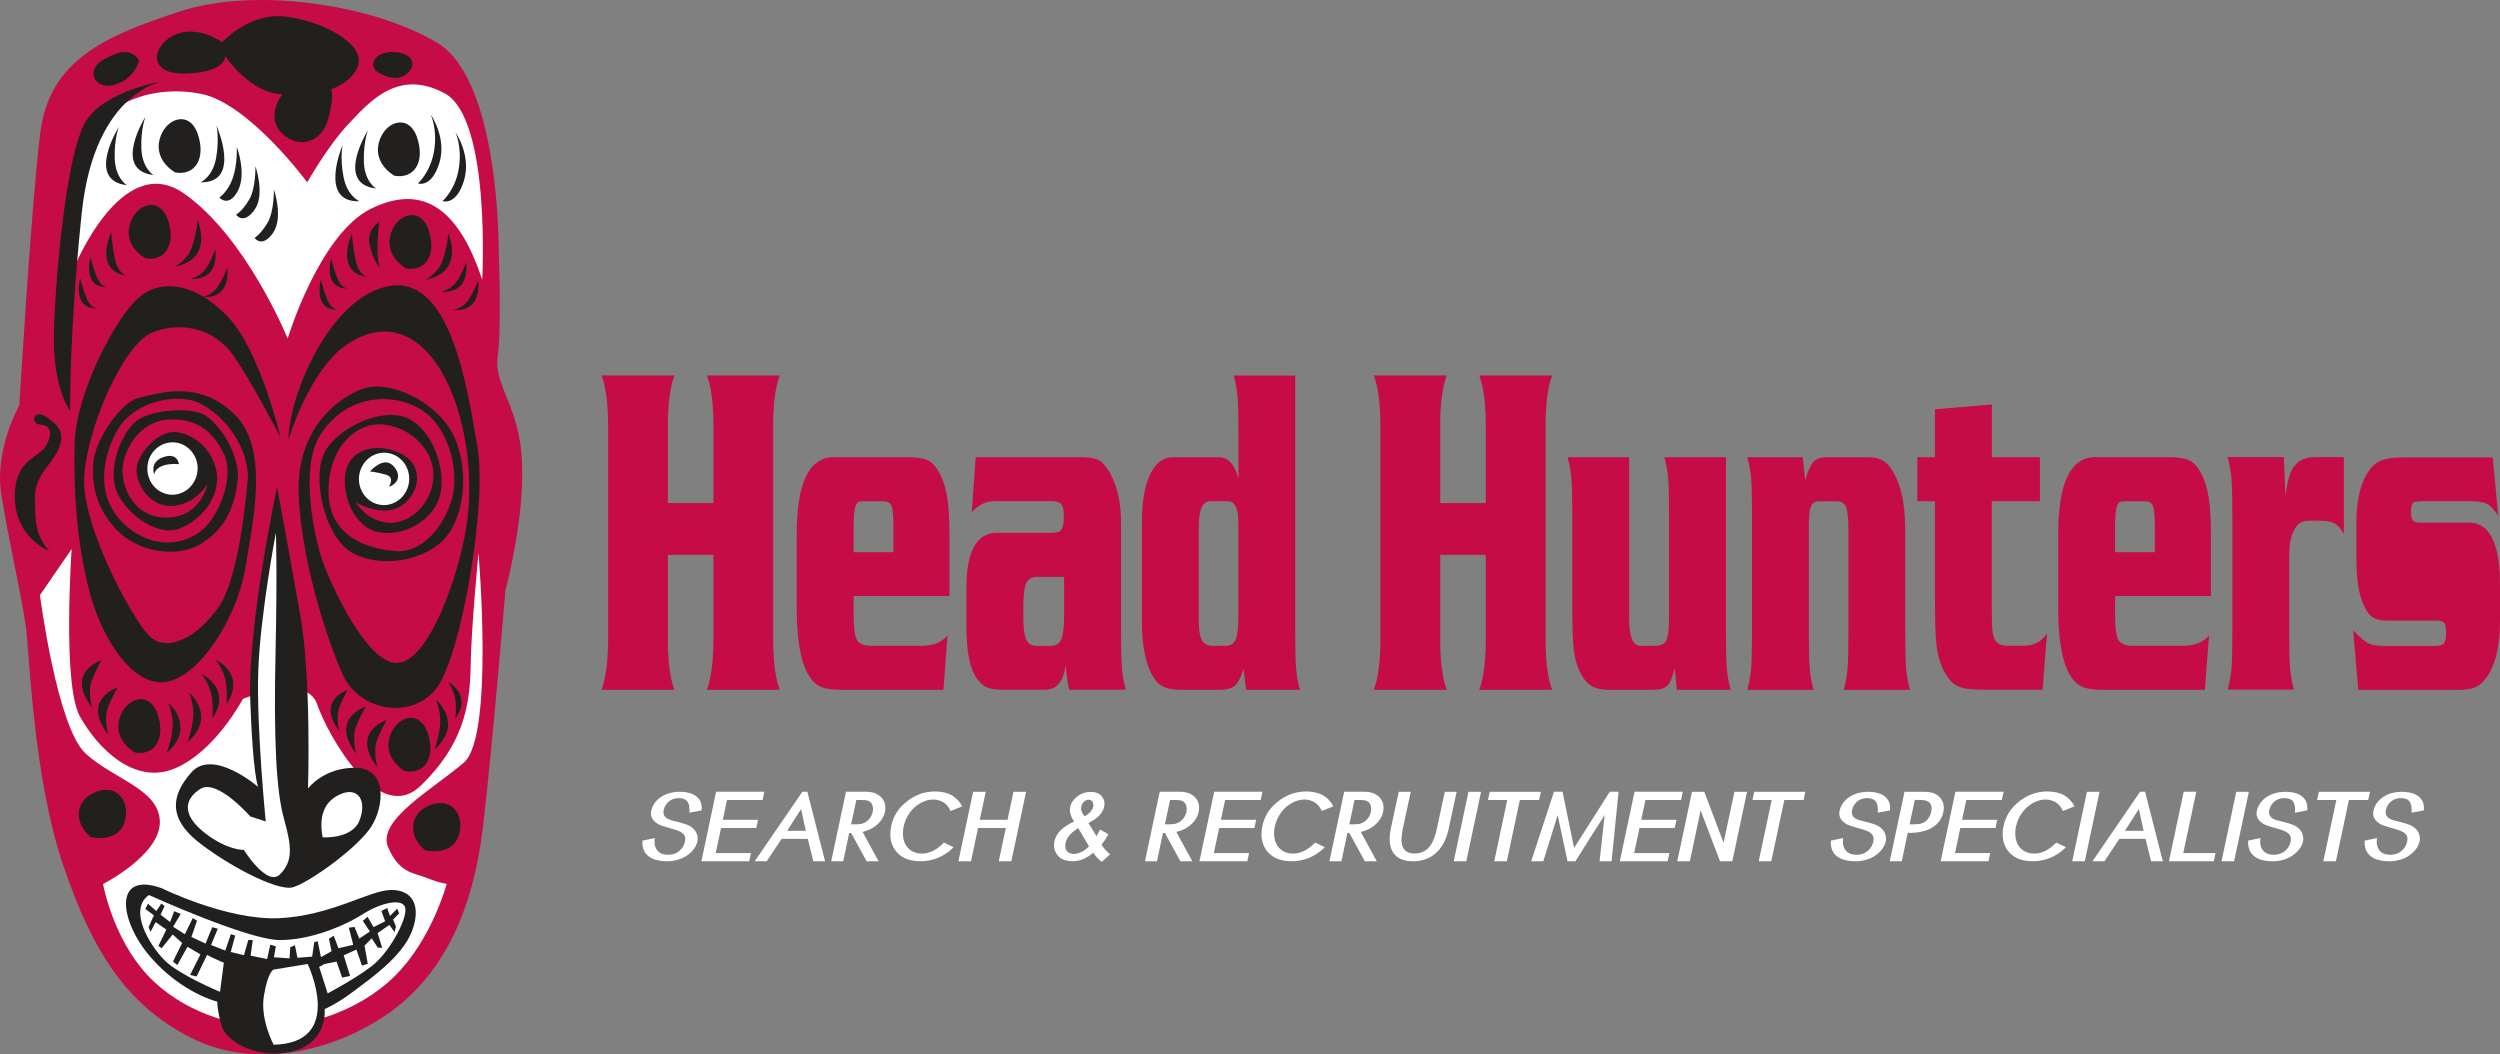 <svg xmlns="http://www.w3.org/2000/svg" id="Layer_1" viewBox="0 0 512.34 216.08"><rect x="0" y="0" width="512.34" height="216.08" fill="#808080" stroke="none"/><defs><style>.cls-1{fill:#fff;}.cls-2{fill:#c60c46;}.cls-3{fill:#221f1f;}</style></defs><g id="White"><path class="cls-1" d="M139.59,175.96c-.84,.34-1.83,.55-2.81,.55-1.24,0-2.29-.19-3.09-.55-.8-.38-1.39-.92-1.72-1.66-.23-.59-.36-1.24-.31-2.02l2.52-.54c-.29,2.22,.78,3.44,2.79,3.44,1.85,0,3.11-1.28,3.4-2.71,.32-1.47-.54-2.1-2.94-2.71-1.2-.34-2.02-.59-2.54-.86-.59-.38-1.78-1.11-1.43-2.77,.15-.71,.52-1.41,1.03-1.97,.53-.59,1.26-1.09,2.12-1.43,.84-.31,1.74-.46,2.69-.46,1.03,0,1.91,.15,2.67,.48,.74,.36,1.26,.84,1.58,1.49,.23,.5,.29,1.11,.25,1.83l-2.52,.48c.1-1.62-.13-2.98-2.18-2.98s-2.9,1.51-3.09,2.46c-.29,1.38,.74,1.93,2.25,2.25,1.24,.27,2.37,.65,2.9,.88,1.66,.84,1.93,2.23,1.79,3.17-.32,1.62-1.72,2.96-3.34,3.63Z"></path><path class="cls-1" d="M156.64,162.27l-.36,1.68h-7.29l-.86,4.05h7.22l-.36,1.68h-7.22l-1.09,5.14h7.22l-.36,1.68h-9.8l3.02-14.24h9.87Z"></path><path class="cls-1" d="M169.09,176.5h-2.41l-1.13-4.58h-5.38c-1.01,1.49-2.04,3.09-3.04,4.58h-2.46l9.76-14.24h1.03l3.63,14.24Zm-7.77-6.24h3.82c-.36-1.62-.63-2.83-.96-4.47l-2.86,4.47Z"></path><path class="cls-1" d="M177.6,176.5l-3.17-5.79h-.4l-1.22,5.79h-2.46l3.02-14.24h4.07c2.58-.06,4.45,1.58,3.91,4.16-.4,1.83-2.08,3.34-3.93,3.88-.23,.06-.4,.17-.65,.17,1.03,1.95,2.23,4.09,3.28,6.03h-2.46Zm-3.19-7.56h.42c.86,0,1.47-.02,1.87-.15,.53-.17,.99-.46,1.37-.88,.4-.44,.65-.96,.78-1.53,.17-.82-.02-1.74-.65-2.14-.29-.19-.82-.29-1.55-.29h-1.16l-1.07,5Z"></path><path class="cls-1" d="M195.26,173.79c-.86,.84-1.85,1.51-3,2-1.18,.48-2.37,.71-3.61,.71-2.44,0-4.18-.8-5.27-2.37-.9-1.36-1.13-2.98-.74-4.85,.42-2.02,1.49-3.7,3.19-5.02,1.7-1.37,3.65-2.06,5.82-2.06,1.28,0,2.44,.25,3.38,.76,.9,.53,1.64,1.28,2.16,2.29l-2.37,.95c-.38-.82-.86-1.39-1.45-1.76-.61-.36-1.32-.59-2.12-.59-1.79,0-3.72,1.13-4.83,2.73-.59,.84-1.01,1.76-1.24,2.83-.31,1.53-.11,2.92,.57,3.97,.71,.99,1.79,1.55,3.19,1.55,1.55,0,3.07-.76,4.49-2.25l1.99,.94-.17,.17Z"></path><path class="cls-1" d="M210.28,162.27l-3.02,14.24h-2.58l1.45-6.82h-5.69l-1.45,6.82h-2.58l3.02-14.24h2.58l-1.22,5.73h5.69l1.22-5.73h2.58Z"></path><path class="cls-1" d="M225.73,173.06c.44,.71,1.01,1.41,1.76,2.02l-1.7,1.55c-.63-.46-1.24-1.13-1.74-1.87-.67,.57-1.32,.96-2.02,1.28-.76,.32-1.49,.46-2.29,.46-1.45,0-2.52-.48-3.17-1.45-.55-.8-.69-1.68-.48-2.64,.17-.84,.67-1.66,1.37-2.35,.63-.59,1.62-1.24,2.67-1.7-.48-.71-1.07-1.83-.82-2.92,.17-.88,.69-1.62,1.47-2.23,.8-.61,1.72-.92,2.77-.92,.99,0,1.74,.29,2.23,.88h-.02c.55,.59,.69,1.32,.53,2.14-.27,1.3-1.34,2.44-3.23,3.34,.55,.94,1.05,1.74,1.64,2.71,.23-.38,.46-.76,.73-1.36l1.72,.97c-.46,.84-.9,1.53-1.41,2.1Zm-2.56,.38c-.73-1.3-1.47-2.46-2.21-3.74-1.36,.9-2.29,1.72-2.58,3.07-.36,1.74,.76,2.23,1.72,2.23s2.23-.63,3.07-1.55Zm-1.55-8.27c-.25,.9,.19,1.55,.67,2.14,.82-.48,1.55-1.16,1.74-1.97,.15-.78-.13-1.41-.9-1.45-.8,0-1.34,.69-1.51,1.28Z"></path><path class="cls-1" d="M241.9,176.5l-3.17-5.79h-.4l-1.22,5.79h-2.46l3.02-14.24h4.07c2.58-.06,4.45,1.58,3.91,4.16-.4,1.83-2.08,3.34-3.93,3.88-.23,.06-.4,.17-.65,.17,1.03,1.95,2.23,4.09,3.28,6.03h-2.46Zm-3.19-7.56h.42c.86,0,1.47-.02,1.87-.15,.52-.17,.99-.46,1.36-.88,.4-.44,.65-.96,.78-1.53,.17-.82-.02-1.74-.65-2.14-.29-.19-.82-.29-1.55-.29h-1.15l-1.07,5Z"></path><path class="cls-1" d="M258.72,162.27l-.36,1.68h-7.29l-.86,4.05h7.22l-.36,1.68h-7.22l-1.09,5.14h7.22l-.36,1.68h-9.81l3.02-14.24h9.87Z"></path><path class="cls-1" d="M271.32,173.79c-.86,.84-1.85,1.51-3,2-1.18,.48-2.37,.71-3.61,.71-2.44,0-4.18-.8-5.27-2.37-.9-1.36-1.13-2.98-.73-4.85,.42-2.02,1.49-3.7,3.19-5.02,1.7-1.37,3.65-2.06,5.82-2.06,1.28,0,2.44,.25,3.38,.76,.9,.53,1.64,1.28,2.16,2.29l-2.37,.95c-.38-.82-.86-1.39-1.45-1.76-.61-.36-1.32-.59-2.12-.59-1.78,0-3.72,1.13-4.83,2.73-.59,.84-1.01,1.76-1.24,2.83-.32,1.53-.1,2.92,.57,3.97,.71,.99,1.78,1.55,3.19,1.55,1.55,0,3.06-.76,4.49-2.25l2,.94-.17,.17Z"></path><path class="cls-1" d="M279.7,176.5l-3.17-5.79h-.4l-1.22,5.79h-2.46l3.02-14.24h4.07c2.58-.06,4.45,1.58,3.91,4.16-.4,1.83-2.08,3.34-3.93,3.88-.23,.06-.4,.17-.65,.17,1.03,1.95,2.23,4.09,3.28,6.03h-2.46Zm-3.19-7.56h.42c.86,0,1.47-.02,1.87-.15,.53-.17,.99-.46,1.37-.88,.4-.44,.65-.96,.78-1.53,.17-.82-.02-1.74-.65-2.14-.29-.19-.82-.29-1.55-.29h-1.16l-1.07,5Z"></path><path class="cls-1" d="M298.52,162.27l-1.62,7.54c-.82,3.93-3.21,6.7-7.33,6.7s-5.35-2.77-4.54-6.7l1.62-7.54h2.46l-1.62,7.54c-.63,3.02-.29,5.1,2.42,5.1s3.93-2.08,4.56-5.1l1.62-7.54h2.44Z"></path><path class="cls-1" d="M303.52,162.27l-3.02,14.24h-2.58l3.02-14.24h2.58Z"></path><path class="cls-1" d="M315.42,163.95h-3.95l-2.67,12.56h-2.58l2.67-12.56h-3.95l.36-1.68h10.48l-.36,1.68Z"></path><path class="cls-1" d="M327.81,176.5l1.05-9.49c-1.99,3.13-4.05,6.36-6,9.49h-1.62l-2.02-9.47c-.95,3.13-1.99,6.36-2.94,9.47h-2.48l4.66-14.24h1.76l2.37,11.51c2.44-3.86,4.87-7.64,7.31-11.51h1.8l-1.43,14.24h-2.48Z"></path><path class="cls-1" d="M344.86,162.27l-.36,1.68h-7.29l-.86,4.05h7.22l-.36,1.68h-7.22l-1.09,5.14h7.22l-.36,1.68h-9.8l3.02-14.24h9.87Z"></path><path class="cls-1" d="M358.03,162.27l-3.02,14.24h-2.52l-3.97-10.44-2.21,10.44h-2.58l3.02-14.24h2.52l3.95,10.43,2.23-10.43h2.58Z"></path><path class="cls-1" d="M369.62,163.95h-3.95l-2.67,12.56h-2.58l2.67-12.56h-3.95l.36-1.68h10.48l-.36,1.68Z"></path><path class="cls-1" d="M383.13,175.96c-.84,.34-1.83,.55-2.81,.55-1.24,0-2.29-.19-3.09-.55-.8-.38-1.39-.92-1.72-1.66-.23-.59-.36-1.24-.31-2.02l2.52-.54c-.29,2.22,.78,3.44,2.79,3.44,1.85,0,3.11-1.28,3.4-2.71,.32-1.47-.54-2.1-2.94-2.71-1.2-.34-2.02-.59-2.54-.86-.59-.38-1.78-1.11-1.43-2.77,.15-.71,.52-1.41,1.03-1.97,.53-.59,1.26-1.09,2.12-1.43,.84-.31,1.74-.46,2.69-.46,1.03,0,1.91,.15,2.67,.48,.74,.36,1.26,.84,1.58,1.49,.23,.5,.29,1.11,.25,1.83l-2.52,.48c.1-1.62-.13-2.98-2.18-2.98s-2.9,1.51-3.09,2.46c-.29,1.38,.74,1.93,2.25,2.25,1.24,.27,2.37,.65,2.9,.88,1.66,.84,1.93,2.23,1.79,3.17-.32,1.62-1.72,2.96-3.34,3.63Z"></path><path class="cls-1" d="M391.4,170.69h-.44l-1.22,5.82h-2.46l3.02-14.24h4.09c1.47,0,2.54,.4,3.21,1.2,.69,.8,.9,1.79,.67,2.94-.44,2.08-2.02,3.38-3.91,3.88-1.03,.34-2.41,.4-2.98,.4Zm2.25-1.89c1.2-.29,1.91-1.39,2.12-2.42,.34-1.58-.32-2.44-2.2-2.44h-1.16l-1.07,5h.44c.86,0,1.47-.04,1.89-.15h-.02Z"></path><path class="cls-1" d="M410.61,162.27l-.36,1.68h-7.29l-.86,4.05h7.22l-.36,1.68h-7.22l-1.09,5.14h7.22l-.36,1.68h-9.8l3.02-14.24h9.87Z"></path><path class="cls-1" d="M423.21,173.79c-.86,.84-1.85,1.51-3,2-1.18,.48-2.37,.71-3.61,.71-2.44,0-4.18-.8-5.27-2.37-.9-1.36-1.13-2.98-.73-4.85,.42-2.02,1.49-3.7,3.19-5.02,1.7-1.37,3.65-2.06,5.82-2.06,1.28,0,2.44,.25,3.38,.76,.9,.53,1.64,1.28,2.16,2.29l-2.37,.95c-.38-.82-.86-1.39-1.45-1.76-.61-.36-1.32-.59-2.12-.59-1.78,0-3.72,1.13-4.83,2.73-.59,.84-1.01,1.76-1.24,2.83-.32,1.53-.1,2.92,.57,3.97,.71,.99,1.78,1.55,3.19,1.55,1.55,0,3.06-.76,4.49-2.25l2,.94-.17,.17Z"></path><path class="cls-1" d="M430.27,162.27l-3.02,14.24h-2.58l3.02-14.24h2.58Z"></path><path class="cls-1" d="M443.25,176.5h-2.42l-1.13-4.58h-5.38c-1.01,1.49-2.04,3.09-3.04,4.58h-2.46l9.76-14.24h1.03l3.63,14.24Zm-7.77-6.24h3.82c-.36-1.62-.63-2.83-.97-4.47l-2.86,4.47Z"></path><path class="cls-1" d="M447.45,174.82h6.59l-.36,1.68h-9.18l3.02-14.24h2.58l-2.67,12.56Z"></path><path class="cls-1" d="M460.87,162.27l-3.02,14.24h-2.58l3.02-14.24h2.58Z"></path><path class="cls-1" d="M468.66,175.96c-.84,.34-1.83,.55-2.81,.55-1.24,0-2.29-.19-3.09-.55-.8-.38-1.38-.92-1.72-1.66-.23-.59-.36-1.24-.32-2.02l2.52-.54c-.29,2.22,.78,3.44,2.79,3.44,1.85,0,3.11-1.28,3.4-2.71,.31-1.47-.55-2.1-2.94-2.71-1.2-.34-2.02-.59-2.54-.86-.59-.38-1.79-1.11-1.43-2.77,.15-.71,.53-1.41,1.03-1.97,.52-.59,1.26-1.09,2.12-1.43,.84-.31,1.74-.46,2.69-.46,1.03,0,1.91,.15,2.67,.48,.73,.36,1.26,.84,1.57,1.49,.23,.5,.29,1.11,.25,1.83l-2.52,.48c.11-1.62-.13-2.98-2.18-2.98s-2.9,1.51-3.09,2.46c-.29,1.38,.73,1.93,2.25,2.25,1.24,.27,2.37,.65,2.9,.88,1.66,.84,1.93,2.23,1.78,3.17-.31,1.62-1.72,2.96-3.34,3.63Z"></path><path class="cls-1" d="M485.33,163.95h-3.95l-2.67,12.56h-2.58l2.67-12.56h-3.95l.36-1.68h10.48l-.36,1.68Z"></path><path class="cls-1" d="M492.53,175.96c-.84,.34-1.83,.55-2.81,.55-1.24,0-2.29-.19-3.09-.55-.8-.38-1.39-.92-1.72-1.66-.23-.59-.36-1.24-.31-2.02l2.52-.54c-.29,2.22,.78,3.44,2.79,3.44,1.85,0,3.11-1.28,3.4-2.71,.32-1.47-.54-2.1-2.94-2.71-1.2-.34-2.02-.59-2.54-.86-.59-.38-1.78-1.11-1.43-2.77,.15-.71,.52-1.41,1.03-1.97,.53-.59,1.26-1.09,2.12-1.43,.84-.31,1.74-.46,2.69-.46,1.03,0,1.91,.15,2.67,.48,.74,.36,1.26,.84,1.58,1.49,.23,.5,.29,1.11,.25,1.83l-2.52,.48c.1-1.62-.13-2.98-2.18-2.98s-2.9,1.51-3.09,2.46c-.29,1.38,.74,1.93,2.25,2.25,1.24,.27,2.37,.65,2.9,.88,1.66,.84,1.93,2.23,1.79,3.17-.32,1.62-1.72,2.96-3.34,3.63Z"></path></g><g><path class="cls-2" d="M146.21,113.71h-9.34v18.07c.06,4.22,.51,7.41,1.35,9.58h-14.94c.83-2.23,1.28-5.43,1.34-9.58v-45.3c-.06-4.12-.51-7.3-1.34-9.53h14.94c-.83,2.14-1.28,5.32-1.35,9.53v16.61h9.34v-16.61c-.06-4.22-.51-7.39-1.35-9.53h14.94c-.83,2.14-1.28,5.32-1.35,9.53v45.3c.06,4.22,.51,7.41,1.35,9.58h-14.94c.83-2.17,1.28-5.36,1.35-9.58v-18.07Z"></path><path class="cls-2" d="M194.6,122.16h-19.66v3.92c0,2.58,.23,4.27,.68,5.07,.46,.8,1.42,1.2,2.9,1.2h10.57c2.36-.09,4.06-.82,5.1-2.17l-.85,11.18h-21.21c-1.83,0-3.21-.24-4.15-.71s-1.77-1.35-2.48-2.64c-1.42-2.58-2.16-6.83-2.22-12.74v-15.43c-.06-11.14,2.66-16.52,8.16-16.14h14.65c1.95,0,3.37,.25,4.27,.76,.9,.5,1.7,1.48,2.41,2.93,.66,1.38,1.13,3.01,1.4,4.88,.28,1.87,.41,4.35,.41,7.43v12.46Zm-11.51-9.01v-5.14c0-2.27-.13-3.71-.39-4.34-.26-.63-.85-.94-1.76-.94h-3.78c-.65,0-1.06,.04-1.24,.12-.18,.08-.35,.29-.51,.64-.3,.66-.46,2.2-.47,4.62v5.05h8.14Z"></path><path class="cls-2" d="M199.96,93.7h21.71c1.64,0,2.84,.23,3.62,.68,.78,.46,1.55,1.38,2.3,2.76,1.46,2.74,2.18,6.13,2.15,10.19v22.08c0,3.62,.06,6.14,.18,7.57s.38,2.89,.79,4.37h-11.59c-.35-1.29-.58-2.97-.71-5.05-.25,1.73-.72,3-1.42,3.82-.69,.82-1.65,1.23-2.88,1.23h-8.71c-1.46,0-2.58-.19-3.35-.57-.77-.38-1.47-1.07-2.1-2.08-.65-1.07-1.12-2.45-1.43-4.13-.31-1.68-.46-3.78-.46-6.3v-8.07c0-3.55,.52-6.28,1.56-8.16,1.04-1.89,2.54-2.83,4.51-2.83h11.09c1.01-.03,1.66-.14,1.96-.33,.57-.41,.85-1.45,.85-3.11,0-1.2-.18-2.01-.53-2.43s-1.03-.64-2.02-.64h-11.33c-1.95-.06-3.62,.69-5,2.27l.8-11.28Zm18.12,24.54h-5.62c-1.04,0-1.75,.43-2.15,1.3-.39,.87-.59,2.45-.59,4.74v2.08c0,2.27,.2,3.83,.59,4.7,.39,.87,1.11,1.3,2.15,1.3h2.85c1.05,0,1.78-.43,2.17-1.3,.39-.86,.59-2.43,.59-4.7v-8.12Z"></path><path class="cls-2" d="M265.44,76.95v52.43c0,3.65,.06,6.19,.18,7.62,.12,1.43,.38,2.89,.79,4.37h-11.04l-.52-4.29c-.54,1.73-1.12,2.88-1.77,3.44-.65,.57-1.7,.85-3.16,.85h-8.28c-2.41-.03-4.07-.75-4.98-2.17-.88-1.26-1.54-2.86-1.98-4.81-.44-1.95-.66-4.25-.66-6.89v-20.62c0-4.09,.56-7.31,1.68-9.65,1.12-2.34,2.64-3.52,4.58-3.52h9.56c1.92,.03,3.24,1.51,3.96,4.44v-9.2c0-3.65-.06-6.19-.18-7.62-.12-1.43-.38-2.89-.79-4.37h12.62Zm-16.92,55.4h2.64c1.02,0,1.71-.43,2.08-1.3,.36-.86,.54-2.52,.54-4.98v-17.7c0-1.57-.02-2.56-.07-2.97-.05-.41-.18-.88-.4-1.42-.22-.5-.47-.84-.74-1.01-.28-.17-.69-.26-1.24-.26h-3.21c-.85,0-1.47,.43-1.86,1.3-.39,.87-.59,2.24-.59,4.13v19.11c0,1.86,.22,3.17,.65,3.94,.43,.77,1.17,1.16,2.21,1.16Z"></path><path class="cls-2" d="M304.49,113.71h-9.34v18.07c.06,4.22,.51,7.41,1.34,9.58h-14.94c.83-2.23,1.28-5.43,1.34-9.58v-45.3c-.06-4.12-.51-7.3-1.34-9.53h14.94c-.83,2.14-1.28,5.32-1.34,9.53v16.61h9.34v-16.61c-.06-4.22-.51-7.39-1.34-9.53h14.94c-.83,2.14-1.28,5.32-1.34,9.53v45.3c.06,4.22,.51,7.41,1.34,9.58h-14.94c.83-2.17,1.28-5.36,1.34-9.58v-18.07Z"></path><path class="cls-2" d="M353.71,93.7v35.68c0,3.65,.06,6.19,.18,7.62,.12,1.43,.38,2.89,.79,4.37h-11.02l-.47-4.44c-.38,1.76-.86,2.94-1.45,3.54s-1.56,.9-2.91,.9h-8.99c-1.53,0-2.73-.25-3.61-.75-.88-.5-1.64-1.35-2.27-2.55-.71-1.35-1.18-2.88-1.4-4.58-.23-1.7-.34-4.56-.34-8.59v-19.21c0-3.65-.06-6.19-.18-7.62-.12-1.43-.38-2.89-.79-4.37h12.62v32.33c-.09,4.4,.75,6.51,2.52,6.32h2.81c1.16,0,1.93-.38,2.3-1.13,.37-.75,.55-2.31,.55-4.67v-20.86c0-3.65-.06-6.19-.18-7.62-.12-1.43-.38-2.89-.79-4.37h12.62Z"></path><path class="cls-2" d="M369.45,93.7l.5,4.77c.49-1.82,1.03-3.07,1.63-3.75,.6-.68,1.46-1.01,2.6-1.01h8.73c1.38,0,2.5,.31,3.35,.94,.85,.63,1.63,1.72,2.34,3.26,.68,1.51,1.16,3.15,1.44,4.91,.28,1.76,.42,3.98,.42,6.65v19.92c0,3.65,.06,6.19,.18,7.62s.38,2.89,.79,4.37h-13.59c.41-1.45,.67-2.89,.79-4.34,.12-1.45,.18-4,.18-7.64v-20.72c0-2.42-.16-4.02-.48-4.79-.32-.77-.99-1.16-1.99-1.16h-3.59c-.77,0-1.31,.34-1.6,1.01-.3,.68-.45,1.9-.45,3.66v21.99c0,3.62,.06,6.15,.18,7.6,.12,1.45,.38,2.91,.79,4.39h-13.59c.41-1.48,.67-2.93,.79-4.37s.18-3.97,.18-7.62v-23.74c0-3.62-.06-6.15-.18-7.6-.12-1.45-.38-2.89-.79-4.34h11.4Z"></path><path class="cls-2" d="M418.05,93.7v9.01h-9.86v22.13c0,2.04,.04,3.47,.12,4.27,.08,.8,.24,1.46,.5,1.96,.46,.88,1.4,1.31,2.83,1.27h3.16c2.06-.03,3.63-.88,4.7-2.55l-.9,11.56h-12.34c-2.39,0-4.1-.25-5.12-.75-1.02-.5-1.93-1.53-2.74-3.07-.79-1.54-1.29-3.25-1.52-5.12-.23-1.87-.34-5.25-.34-10.12v-19.58h-3.61v-9.01h3.61v-9.82l11.66-.99v10.81h9.86Z"></path><path class="cls-2" d="M453.11,122.16h-19.65v3.92c0,2.58,.23,4.27,.68,5.07,.46,.8,1.42,1.2,2.9,1.2h10.57c2.36-.09,4.06-.82,5.1-2.17l-.85,11.18h-21.21c-1.82,0-3.21-.24-4.15-.71s-1.77-1.35-2.48-2.64c-1.42-2.58-2.16-6.83-2.22-12.74v-15.43c-.06-11.14,2.66-16.52,8.16-16.14h14.65c1.95,0,3.37,.25,4.27,.76,.9,.5,1.7,1.48,2.41,2.93,.66,1.38,1.13,3.01,1.4,4.88,.27,1.87,.41,4.35,.41,7.43v12.46Zm-11.51-9.01v-5.14c0-2.27-.13-3.71-.39-4.34-.26-.63-.85-.94-1.76-.94h-3.78c-.65,0-1.06,.04-1.24,.12-.18,.08-.35,.29-.51,.64-.3,.66-.46,2.2-.47,4.62v5.05h8.14Z"></path><path class="cls-2" d="M468.05,93.7l.31,7.83c.28-1.89,.58-3.29,.88-4.2,.31-.91,.75-1.67,1.33-2.27,.98-.94,2.27-1.4,3.89-1.37h5.88v15.76c-.55-1.04-1.17-1.75-1.86-2.15-.69-.39-1.7-.59-3.02-.59h-2.38c-1.26,0-2.23,.62-2.91,1.86-.68,1.24-1.03,3-1.03,5.26v15.57c0,3.62,.06,6.14,.18,7.57,.12,1.43,.38,2.89,.79,4.37h-13.59c.41-1.48,.67-2.93,.79-4.37s.18-3.96,.18-7.57v-23.74c0-3.62-.06-6.15-.18-7.6-.12-1.45-.38-2.91-.79-4.39h11.54Z"></path><path class="cls-2" d="M510.85,93.7l1.13,11.99c-.85-1.26-1.62-2.07-2.32-2.43-.7-.36-1.88-.54-3.55-.54h-9.91c-.96,.03-1.5,.11-1.63,.24-.32,.31-.47,.94-.47,1.89s.13,1.52,.4,1.82c.27,.3,.8,.45,1.6,.45h9.16c4.8-.47,7.16,3.95,7.08,13.26v6.79c0,5.03-.84,8.81-2.53,11.33-.77,1.13-1.57,1.9-2.41,2.29-.83,.39-2.07,.59-3.71,.59h-20.39l-1.06-12.22c1.42,1.48,2.48,2.38,3.19,2.71,.71,.33,1.89,.5,3.54,.5h10.19c.83,0,1.4-.18,1.69-.54,.29-.36,.44-1.06,.44-2.1s-.12-1.72-.37-2.05-.74-.5-1.5-.5h-10.33c-1.27,0-2.25-.24-2.94-.73-.68-.49-1.3-1.39-1.85-2.71-.9-2.01-1.36-5.03-1.39-9.06v-7.55c0-3.71,.55-6.73,1.65-9.06,.8-1.7,1.76-2.85,2.87-3.44,1.11-.6,2.83-.9,5.16-.9h18.26Z"></path></g><g><path class="cls-2" d="M107,95.11c-.39-11.88-5.84-15.96-5-22.03,.83-6.09,.22-20.84,.22-20.84,0,0,.43-35.55-12.53-43.41C76.74,.98,52.46-2.75,36.98,2.31,21.48,7.36,10.1,12.3,8.24,27.32c-1.86,14.99-4.27,55.72-4.27,55.72,0,0-5.14,9.05-3.72,18.14,1.41,9.09,4.25,21.15,5.05,27.35,.8,6.18,1.55,30.78,7.65,48.79,6.11,18.02,13.15,28.71,26.18,35.35,13.03,6.64,29.25,2.86,40.42-4.96,11.17-7.8,17.39-20.87,19.44-38.33,2.03-17.42,4.58-48.33,4.58-48.33,0,0,3.84-14.05,3.43-25.94Z"></path><path class="cls-1" d="M98.82,57.36s1.84-33.07-7.67-38.22c-9.51-5.14-15.36,1.64-19.72,6.25-4.36,4.64-8.46,11.98-8.46,11.98,0,0-11.9-16.09-21.62-18.1-9.74-2.03-20.76,1.69-23.17,10.49-2.4,8.81-3.1,25.35-3.1,25.35,0,0,9.77-24.43,22.61-15.47,12.83,8.96,21.26,29.74,21.26,29.74,0,0,6.47-21.41,17.11-26.62,8.82-4.32,17.2-2.4,22.76,14.58Z"></path><path class="cls-1" d="M8.2,121.94l6.48-9.42s-1.92,27.69,1.66,34.23c3.58,6.5,11.12,14.2,19.44,10.75,8.31-3.44,14-14.27,14-14.27,0,0,12.94-5.38,15.19,1.05,2.23,6.44,12.6,25.1,21.26,16.73,8.66-8.36,10.1-16.34,10.22-24.42,.12-8.06,1.61-23.21,1.61-23.21,0,0,3.23,37.47-2.98,42.88-6.21,5.39-17.86,11.77-15.56,17.3,2.31,5.56,5.46,5.3,8.08,6.41,2.62,1.06,3.95,1.15,3.95,1.15,0,0-3.03,11.46-10.74,19-7.7,7.53-18.65,10.36-25.83,10.32-7.18-.05-17.74-3.03-24.83-10.68-7.1-7.69-9.03-18.59-9.03-18.59,0,0,11.62-5.92,11.64-12.64,.02-6.73-9.26-8.73-15.17-14.06-5.91-5.34-9.4-32.51-9.4-32.51Z"></path><path class="cls-3" d="M33.08,182s13.44,6.65,24.11,6.17c10.67-.5,18.38-5.68,22.89-5.78,4.5-.1,6.31,3.3,4.33,8.48-2,5.18-8.44,9.64-11.9,12.25-3.46,2.63-5.98,3.68-5.98,3.68,0,0,.76,6.6-6.33,8.57-7.09,1.96-13.79-1.78-14.78-5.11-.97-3.35-.88-4.98-.88-4.98,0,0-7.24-1.72-13.67-9.12-6.44-7.39-7.76-17.71,2.21-14.15Z"></path><path class="cls-3" d="M50.76,98.15s-1.36,19.54-5.91,26.17c-4.54,6.63-10.87,9.47-14.32,5.95-3.43-3.51-13.96-22.63-13.26-32.81,.72-10.17,8-26.84,13.9-29.29,5.9-2.46,12.74-.75,16.46,4.42,3.73,5.17,9.86,17.04,9.86,17.04,0,0-4.11-17.47-10.57-24.46-6.46-7-13.74-8.32-18.52-4.15-4.8,4.16-12.81,19.56-13.1,29.76-.3,10.21,.56,21.31,3.16,30.91,2.6,9.59,9.25,19.87,16.34,17.9,7.1-1.98,14.08-14.15,15.54-23.47,1.46-9.3,4.96-24.19-2.32-31.25-7.3-7.04-15.25-4.33-19.4-3.39-4.16,.93-9.22,9.17-9.5,13.24-.28,4.08,.19,9.01,4.76,13.83,4.58,4.82,12.68,5.81,17.38,2.85,4.7-2.95,6.63-6.91,7.41-12.57,.81-5.66-4.03-12.55-7.19-14-3.18-1.45-11.4-.79-14.04,1.89-2.65,2.67-5.1,8.63-3.78,13.24,1.32,4.58,8.28,10.38,13.33,8.29,5.06-2.11,8.26-7.21,7.37-11.76-.92-4.56-4.79-7.69-8.46-7.95-3.66-.25-8.09,4.76-7.92,8.04,.18,3.29,3.15,7.57,7.69,7.08,4.55-.5,6.86-4.43,6.86-4.43,0,0-1.27,6.46-7.83,6.83-6.57,.36-9.45-5.16-9.58-9.27-.12-4.1,3.18-10.41,9.34-10.8,6.15-.39,9.22,2.69,11.38,6.92,2.15,4.24-.42,11.83-3.91,15.26-3.52,3.44-10.15,4.63-15.93-.27-5.8-4.91-5.69-12.27-2.37-18.98,3.34-6.72,12.03-8.17,16.41-6.64,4.39,1.53,10.89,8.12,10.76,15.88Z"></path><path class="cls-3" d="M59.09,90.13s4.25-14.01,11.57-19.23c7.31-5.22,14.55-3.48,19.69,5.05,5.13,8.54,7.04,22.17,5.05,33.08-1.97,10.89-7.99,26.85-14.12,26.83-6.14-.02-13.24-15.64-14.96-20.26-1.72-4.62-5.18-19.59-.6-26.63,4.57-7.04,12.89-8.92,19.6-5.59,6.73,3.33,8.9,13.3,7.29,18.9-1.63,5.63-6.09,11.04-11.39,10.67-5.29-.37-13.73-2.6-13.89-12-.16-9.43,5.93-14.72,11.61-13.92,5.67,.8,10.25,5.62,9.87,10.92-.36,5.28-4.74,9.47-9.22,9.17-4.48-.31-6.66-4.15-6.66-4.15,0,0,5.5,3.25,9.35,.66,3.86-2.6,4.67-8.27-.07-10.64-4.74-2.37-10.16-1.11-11.27,3.31-1.12,4.42,1.23,11.53,6.47,12.72,5.24,1.17,11.62-2.46,12.81-7.7,1.19-5.23-1.54-13.19-6.68-15.6-5.15-2.4-14.05,1.88-16.82,6.6-2.79,4.72-.65,15.09,3.55,19.47,4.2,4.39,14.02,4.26,19.65-.27,5.62-4.51,6.42-15.9,2.81-22.69-3.62-6.8-13.14-11.16-18.6-9.08-5.45,2.08-13.26,8.49-12.93,21.2,.35,12.71,5.36,29,8.9,37.02,3.52,8.02,14.45,9.6,19.41,2.98,4.96-6.6,10.37-37.33,8.34-49.32-2.04-12-5.39-34.32-17.33-33.1-11.94,1.22-21.1,21.02-21.43,31.63Z"></path><path class="cls-1" d="M83.85,98.5c-.21,2.95-2.68,5.19-5.51,5-2.84-.2-4.97-2.76-4.77-5.71,.22-2.96,2.68-5.2,5.51-5,2.84,.2,4.97,2.75,4.77,5.71Z"></path><path class="cls-1" d="M40.48,96.38c-.21,2.96-2.68,5.19-5.51,5-2.83-.2-4.96-2.77-4.76-5.72,.19-2.96,2.66-5.19,5.5-5,2.84,.2,4.98,2.76,4.78,5.72Z"></path><path class="cls-3" d="M18.68,171.57s5.22,1.19,6.73-2.78c1.5-4-1.07-8.28-5.68-6.53-4.62,1.71-4.55,6.63-1.05,9.31Z"></path><path class="cls-3" d="M87.18,174.29s5.25,1.19,6.74-2.8c1.51-3.98-1.05-8.25-5.68-6.54-4.62,1.74-4.55,6.64-1.06,9.34Z"></path><path class="cls-3" d="M57.87,19.3s-4.06,5.17,.63,8.63c3.58,2.66,7.77,.71,8.85-3.88,1.34-5.55,.4-5.7,.4-5.7,0,0,5.88-2.03,5.76-6.14-.12-4.1-8.83-8.37-15.75-8.87-6.93-.47-12.23,5.3-12.23,5.3,0,0-5.07-3.63-9.71-1.5-4.65,2.13-5.88,8.19,2.31,7.93,8.2-.24,8.03-3.54,8.03-3.54,0,0,5.18,7.72,11.72,7.77Z"></path><path class="cls-3" d="M28.51,12.35s-.67,3.63-4.84,4.97c-4.19,1.36-6.35-2.88-2.52-5.07,3.83-2.19,5.86-2.05,7.36,.1Z"></path><path class="cls-3" d="M77.02,14.5s3.49,2.69,6.08,.83c2.58-1.87,1.53-4.4-2.13-4.65-3.67-.25-5.46,2.08-3.95,3.82Z"></path><path class="cls-3" d="M10.07,112.9s-6.77-2.51-7.02-10.71c-.25-8.19,5.06-8.23,6.48-11.01,1.43-2.74,.7-4.03-1.34-4.17-2.03-.14-1.39-3.37,1.34-1.54,2.74,1.82,3.84,3.52,2.4,6.7-1.44,3.17-4.88,5.39-4.78,9.89,.1,4.5-.11,7.35,2.93,10.83Z"></path><path class="cls-3" d="M83.21,55.01s-4.33-2.36-3.21-6.77c1.12-4.43,6.14-6.12,7.84-1.09,1.69,5.02-.6,8.55-4.64,7.86Z"></path><path class="cls-3" d="M80.84,36.02s-4.34-2.34-3.21-6.76c1.13-4.42,6.15-6.13,7.84-1.09,1.7,5.03-.58,8.55-4.63,7.85Z"></path><path class="cls-3" d="M35.91,35.35s-4.34-2.35-3.21-6.76c1.13-4.42,6.15-6.13,7.84-1.09,1.7,5.03-.58,8.54-4.63,7.85Z"></path><path class="cls-3" d="M29.78,52.93s-4.35-2.34-3.22-6.76c1.13-4.43,6.15-6.12,7.85-1.09,1.7,5.02-.59,8.54-4.63,7.85Z"></path><path class="cls-3" d="M27.65,154.22s-4.34-2.34-3.22-6.76c1.13-4.42,6.15-6.13,7.86-1.1,1.7,5.02-.6,8.56-4.64,7.86Z"></path><path class="cls-3" d="M83,158.06s-4.33-2.36-3.21-6.78c1.13-4.41,6.15-6.13,7.85-1.1,1.7,5.03-.6,8.55-4.64,7.88Z"></path><path class="cls-3" d="M77.86,54.91s-1.38-1.52-2.1-4.72c-.72-3.21,1.99-4.71,1.99-4.71,0,0-.97,6.65,.11,9.43Z"></path><path class="cls-3" d="M87.13,57.32s2.53-1.05,3.54-3.84c1.01-2.8,1.21-5.65,1.21-5.65,0,0,3.54,8.02-4.76,9.49Z"></path><path class="cls-3" d="M90.36,59.79s2.03-.32,3.27-2.17c1.24-1.84,1.89-3.9,1.89-3.9,0,0,1.13,6.49-5.16,6.07Z"></path><path class="cls-3" d="M92.8,63.55s2.02-.31,3.26-2.17c1.24-1.85,1.9-3.89,1.9-3.89,0,0,1.13,6.47-5.16,6.06Z"></path><path class="cls-3" d="M35.73,54.65s2.53-1.05,3.54-3.85c1.01-2.79,1.22-5.64,1.22-5.64,0,0,3.53,8.02-4.76,9.49Z"></path><path class="cls-3" d="M38.97,57.12s2.02-.31,3.27-2.16c1.24-1.86,1.88-3.89,1.88-3.89,0,0,1.14,6.47-5.15,6.06Z"></path><path class="cls-3" d="M41.4,60.88s2.02-.32,3.26-2.17c1.25-1.84,1.89-3.89,1.89-3.89,0,0,1.13,6.48-5.15,6.06Z"></path><path class="cls-3" d="M75.29,56.8s-1.76-.46-2.36-3.25c-.61-2.8-.82-5.68-.82-5.68,0,0-3.71,7.91,3.18,8.92Z"></path><path class="cls-3" d="M71.26,59.12s-1.36-.11-2.13-2.09c-.78-1.97-1.26-4.05-1.26-4.05,0,0-1.78,6.22,3.39,6.14Z"></path><path class="cls-3" d="M69.16,63.46s-1.34-.13-2.12-2.09c-.77-1.97-1.27-4.05-1.27-4.05,0,0-1.77,6.23,3.39,6.15Z"></path><path class="cls-3" d="M25.97,56.5s-1.77-.44-2.38-3.23c-.6-2.78-.81-5.67-.81-5.67,0,0-3.72,7.89,3.19,8.9Z"></path><path class="cls-3" d="M21.92,58.83s-1.34-.11-2.1-2.09c-.79-1.97-1.27-4.05-1.27-4.05,0,0-1.78,6.21,3.38,6.14Z"></path><path class="cls-3" d="M19.84,63.18s-1.36-.12-2.13-2.1c-.78-1.96-1.27-4.05-1.27-4.05,0,0-1.78,6.23,3.4,6.15Z"></path><path class="cls-1" d="M30.52,183.42s20.22,9.19,26.76,9.23c6.55,.04,13.71-3.13,17.13-5.34,3.42-2.22,8.43-3.51,8.67-1.05,.24,2.49-3.51,9.18-6.96,11.78-3.45,2.64-8.97,5.54-8.97,5.54l-2.02-6.29s-5.02,1.71-9.1,1.41c-4.07-.27-10.09-1.91-10.09-1.91l-.85,6.47s-8.35-3.43-11.4-6.49c-3.06-3.1-7.46-10.35-3.17-13.34Z"></path><path class="cls-3" d="M41.09,37.36s2.53-1.06,3.22-5.1c.68-4.04,.04-6.54,.04-6.54,0,0,5.3,11.82-3.26,11.64Z"></path><path class="cls-3" d="M31.45,35.87s-2.35-1.39-2.48-5.49c-.13-4.09,.85-6.48,.85-6.48,0,0-6.89,10.97,1.63,11.97Z"></path><path class="cls-3" d="M25.99,37.94s-2.35-1.38-2.48-5.48c-.12-4.11,.86-6.48,.86-6.48,0,0-6.9,10.97,1.62,11.97Z"></path><path class="cls-3" d="M77.06,38.63s-2.37-1.38-2.49-5.49c-.12-4.09,.85-6.48,.85-6.48,0,0-6.88,10.98,1.64,11.97Z"></path><path class="cls-3" d="M73.69,41.24s-2.55-1.01-3.3-5.03c-.77-4.03-.16-6.54-.16-6.54,0,0-5.1,11.9,3.46,11.57Z"></path><path class="cls-3" d="M44.95,40.48s1.72-1.11,2.72-3.89c1.02-2.79,.86-6.49,.86-6.49,0,0,2.08,5.46,.21,9.02-1.9,3.54-3.79,1.36-3.79,1.36Z"></path><path class="cls-3" d="M48.39,44s1.28-.73,2.67-3.08c1.4-2.36,1.29-6.87,1.29-6.87,0,0,2.05,5.88-.21,8.98-2.26,3.13-3.76,.97-3.76,.97Z"></path><path class="cls-3" d="M52.16,48.76s1.27-.73,2.66-3.1c1.4-2.35,1.31-6.84,1.31-6.84,0,0,2.03,5.86-.22,8.97-2.25,3.12-3.74,.97-3.74,.97Z"></path><path class="cls-3" d="M85.65,37.58s2.6-2.27,3.32-6.71c.72-4.45-.71-7.41-.71-7.41,0,0,3.36,4.73,1.78,9.94-1.61,5.21-4.38,4.19-4.38,4.19Z"></path><path class="cls-3" d="M90.7,41.21s2.62-2.27,3.33-6.71c.72-4.46-.71-7.41-.71-7.41,0,0,3.35,4.73,1.76,9.94-1.59,5.2-4.39,4.19-4.39,4.19Z"></path><path class="cls-3" d="M34.19,154.26s1.01-2.79,1.18-5.22c.18-2.48-.87-4.99-.87-4.99,0,0,5.78,4.92-.3,10.21Z"></path><path class="cls-3" d="M89.05,153.56s1.01-2.79,1.17-5.23c.17-2.45-.88-4.96-.88-4.96,0,0,5.78,4.91-.3,10.19Z"></path><path class="cls-3" d="M93.3,147.3s.28-2.23,0-4.05c-.29-1.84-1.5-3.53-1.5-3.53,0,0,5.09,2.66,1.5,7.58Z"></path><path class="cls-3" d="M38.42,152.09s1.01-2.79,1.19-5.22c.18-2.48-.88-4.98-.88-4.98,0,0,5.79,4.9-.3,10.2Z"></path><path class="cls-3" d="M43.54,147.21s.22-2.7-.22-4.89c-.46-2.2-1.99-4.17-1.99-4.17,0,0,6.3,2.91,2.21,9.07Z"></path><path class="cls-3" d="M46.44,144.27s.21-2.7-.23-4.89c-.44-2.19-2-4.19-2-4.19,0,0,6.3,2.92,2.23,9.08Z"></path><path class="cls-3" d="M22.17,150.56s-.99-3.35-.01-5.73c.99-2.38,1.92-3.94,1.92-3.94,0,0-7.52,2.34-1.91,9.67Z"></path><path class="cls-3" d="M77.34,157.25s-.99-3.35-.02-5.72c.99-2.38,1.91-3.96,1.91-3.96,0,0-7.53,2.34-1.89,9.68Z"></path><path class="cls-3" d="M73.02,154.49s-.99-3.33,0-5.72c.98-2.38,1.92-3.96,1.92-3.96,0,0-7.53,2.35-1.91,9.68Z"></path><path class="cls-3" d="M69.58,149.89s-.87-2.93,0-5.02c.86-2.09,1.68-3.47,1.68-3.47,0,0-6.59,2.05-1.67,8.49Z"></path><path class="cls-3" d="M18.88,145.01s-1-3.34-.01-5.74c.99-2.37,1.91-3.95,1.91-3.95,0,0-7.52,2.34-1.9,9.69Z"></path><path class="cls-3" d="M79.69,99.74s1.36-1.95-.65-2.48c-2.01-.56-3.23-.64-3.23-.64,0,0,2.67-3.08,4.59-1.32,1.92,1.78,1.37,3.79-.71,4.45Z"></path><path class="cls-3" d="M36.67,95.12s-.24-2.47-3.18-1.44c-2.94,1.02-1.89,3.55-1.89,3.55,0,0,.18-2.45,5.06-2.11Z"></path><path class="cls-3" d="M30.31,185.2l1.73,1.5,1.03-1.54,.65,.52-.81,1.77,1.95,1.51,.84-2.22,1.34,.56-1.56,2.62,2.41,1.54,1.61-3.31,.88,.52-1.15,3.35,2.89,1.35,1.38-3.36,1.13,.32-1.38,3.34,2.92,1.13,1.15-3.37,.88,.31-.91,3.36,2.7,.65,.9-3.13,.92,.05-.46,3.17,3.39,.7,.66-2.94,1.13,.32-.39,2.26,3.19,.22,.16-2.29,.95-.4,.52,2.57,3.01-.23,.43-2.96,.7-.2,.68,3.27,2.16-1.23-.52-2.56,.97-.61,.97,2.57,3.03-.7-.9-3.5,1.16-.17,.98,2.39,2.17-1.46-1.45-2.17,.97-.84,1.23,2.12,2.38-1.19-.77-2.12,1.19-.61,.57,1.64,1.48-1.5,.39,.97-1.23,1.26,.59,1.43-.3,1.13-1.05-1.46-2.41,1.67,.94,3.03-.91-.05-1.24-1.9-1.48,1.5,.67,3.72-1.19,.37-1.14-3.29-2.6,1.18,1.31,4.23-1.63,.33-1.15-3.28-2.56,.52s-2.89,2.23-9.77,2.2c-6.88-.01-14.2-4.09-14.2-4.09l-2.14,4.42-1.34-.31,2.12-4.21-2.65-1.56-2.1,3.75-.87-.74,1.87-3.78-1.94-1.75-2.27,2.82-.65-.49,1.62-3.34-2.19-1.52-1.06,2-.38-.97,1.08-2.44-1.75-1.28,.54-1.09Z"></path><path class="cls-3" d="M56.78,99.81s-6.05,28.19-5.49,43.77c.54,15.57,1.62,17.69,1.62,17.69,0,0-9.25-8-13.69-2.99-4.44,5.01-4.35,9.51,1.07,13.99,5.41,4.45,16.44,10.55,19.78,9.55,3.35-.99,13.23-8.08,16-12.39,2.74-4.3,3.29-12.04-3.25-12.09-6.54-.04-9.7,4.25-9.7,4.25,0,0,.74-22.45-1.62-35.71-2.34-13.25-4.72-26.08-4.72-26.08Z"></path><path class="cls-1" d="M66.11,171.6s6.11,.43,7.6-3.54c1.51-4-.32-7-4.14-5.22-3.81,1.79-4.05,5.46-3.46,8.76Z"></path><path class="cls-1" d="M51.28,167.31s-6.81-7.83-10.25-5.62c-3.43,2.21-3.65,5.46,1.01,9.06,4.64,3.58,7.93,3.42,7.93,3.42,0,0,4.78,7.69,7.42,5.01,2.64-2.67,2.44-5.56,.8-11.41-1.64-5.84-2.1-16.91-1.72-34.05,.37-17.15,.07-24.54,.07-24.54,0,0-3.23,16.96-3.61,28.37-.39,11.45,1.53,30.79,1.53,30.79l-3.19-1.03Z"></path><path class="cls-3" d="M14.4,84.25s-3.71-4.75-3.35-16.38c.36-11.64,2.55-36.61,6.57-43.05,4.05-6.45,16.28-8.29,16.28-8.29,0,0-14.47,1.68-17.14,27.06-2.66,25.39-2.37,40.66-2.37,40.66Z"></path><path class="cls-1" d="M56.08,214.1s-2.79-5.13-2-10c.79-4.88,1.96-5.39,1.96-5.39l7.01-1.16s7.84,16.24-6.98,16.55Z"></path></g></svg>